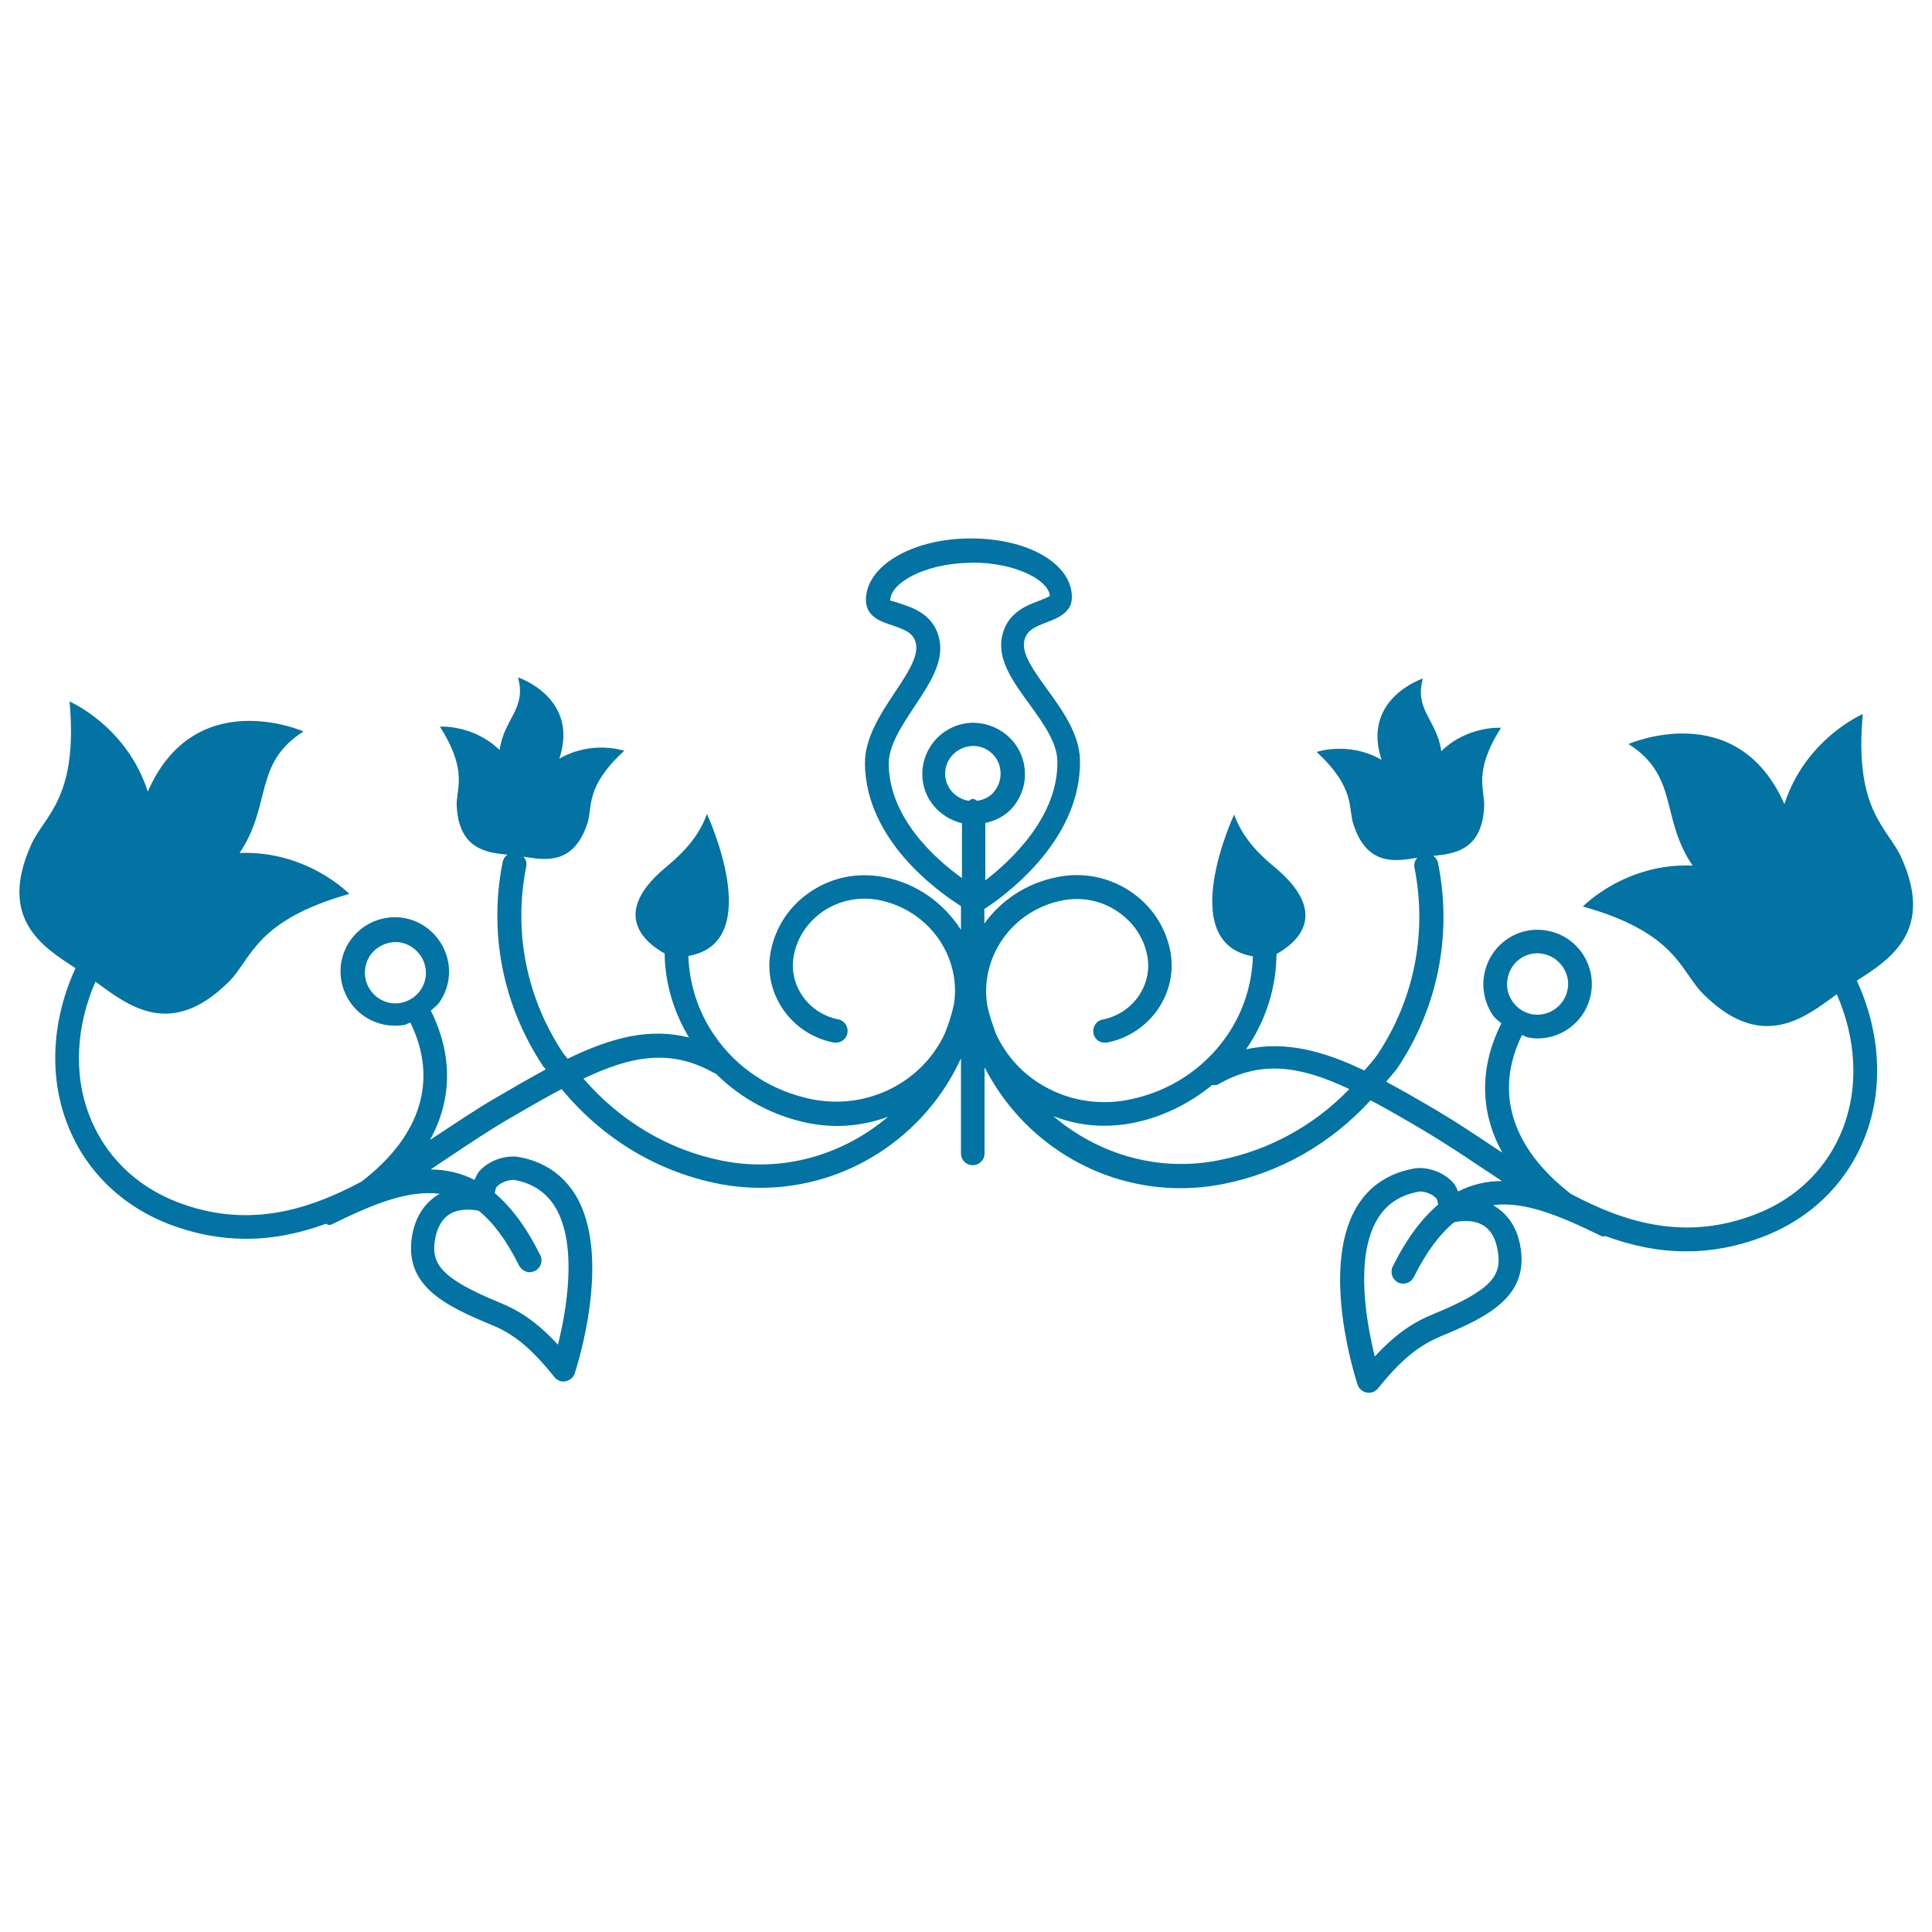 <svg xmlns="http://www.w3.org/2000/svg" viewBox="0 0 1000 1000" style="fill:#0273a2">
<title>Flowers Design SVG icon</title>
<g><g><path d="M171.6,633.8c21.1-10.4,39.5-18,56-15.9c-7.5,4.2-12.7,11.7-14.4,22.3c-3.8,25,16.3,35.3,41.1,45.5c10,4.1,19.3,10.3,32.6,27c1.2,1.5,2.9,2.4,4.8,2.4c0.4,0,0.7-0.1,1.1-0.2c2.2-0.4,4-1.9,4.7-4.1c0.8-2.5,19.6-59.8,0.6-91.9c-6.6-10.9-16.6-17.8-29.9-20.1c-4.6-0.8-14,0.6-20.1,7.4c-1.2,1.4-1.7,3-2.5,4.5c-7.3-3.7-14.8-5.3-22.7-5.4c3.8-2.6,7.6-5.1,11.4-7.6c9.5-6.4,18.9-12.6,28.2-18.1c10.3-6,19.5-11.3,28.2-15.9c20.6,25,48.5,42.4,80.7,48.9c7.5,1.5,15,2.2,22.4,2.2c44.6,0,85.1-26.6,103.6-67v49.2c0,3.4,2.7,6.1,6.1,6.1c3.4,0,6.1-2.7,6.1-6.1v-44.6C529,590.4,568,615,610.9,615c7.4,0,14.9-0.7,22.4-2.2c29.8-5.9,56-21.3,76.1-43.3c8.7,4.6,18,10,28.3,16.1c9.4,5.6,18.8,11.8,28.2,18.1c3.7,2.5,7.6,5,11.5,7.6c-7.8,0-15.4,1.7-22.7,5.4c-0.7-1.5-1.3-3.2-2.5-4.5c-6.1-6.8-15.5-8.3-20.2-7.4c-13.3,2.4-23.4,9.1-29.9,20.1c-19,32.1-0.2,89.4,0.6,91.8c0.7,2.2,2.6,3.7,4.7,4.1c0.4,0,0.7,0.1,1.1,0.1c1.9,0,3.6-0.9,4.8-2.3c13.3-16.7,22.7-22.8,32.6-27c24.8-10.2,45-20.7,41.2-45.5c-1.6-10.7-6.8-18-14.3-22.3c16.4-2.2,34.8,5.6,55.9,15.9c0.8,0.5,1.7,0.1,2.6,0.2c13.1,4.8,26.9,7.8,41.5,7.8c12.8,0,26.1-2.3,40.1-7.7c24.8-9.6,43.4-28.1,52.6-52.1c9.6-25,7.7-54-4.4-80.3c17.3-11.1,40.2-25.8,23-63.8c-6.8-15.2-24.6-24-19.9-74.2c0,0-29.6,12.6-40.6,46.6c-24.6-55.8-80.7-31.1-80.7-31.1c26.2,16.6,16.3,38.2,33.2,62.9c-35-1.4-56.8,21.2-56.8,21.2c48.5,13.6,50.4,33.3,62.1,45.1c30.3,30.4,52.6,12.6,69.3,0.3c10,22.8,11.5,47.5,3.4,68.9c-7.9,20.8-24,36.8-45.4,45c-35.7,13.8-66.7,4.9-95.7-10.6c-30.7-23.8-39.7-52.8-25.2-82.2c1.1,0.4,2.1,1.1,3.2,1.3c1.6,0.3,3.3,0.5,4.8,0.5c13.7,0,25.3-9.8,27.7-23.2c1.3-7.4-0.4-14.8-4.6-21c-4.4-6.2-10.7-10.3-18.2-11.6c-15.5-2.8-29.8,7.7-32.5,22.9c-1.3,7.4,0.4,14.8,4.6,21c1.1,1.6,2.8,2.7,4.3,4.1c-11.5,22.9-11.1,45.9,0.5,66.9c-1.5-1-3.1-2-4.6-3c-9.7-6.5-19.2-12.8-28.8-18.5c-9.1-5.4-18-10.5-26.7-15.2c1.9-2.5,4.1-4.6,5.9-7.2c20.9-31.4,28.4-69.1,20.9-106.1c-0.3-1.5-1.2-2.7-2.4-3.6c11.1-1.1,25.1-3,26.3-25.3c0.5-9.1-6-17.7,8.7-41c0,0-17.2-1.2-30.9,12.1c-2.2-16.1-14.1-21.3-9.5-37.6c0,0-31.9,10.4-21.4,42.1c-16.9-9.8-33.6-4.1-33.6-4.1c20.2,18.8,16.2,28.7,19,37.4c7.1,21.9,21.9,19.2,33,17.4c-1.1,1.4-1.7,3.1-1.4,4.9c6.7,33.8,0,68.2-19.1,96.9c-2,3-4.6,5.6-6.8,8.3c-20.8-10-40.8-15.5-61.2-11h0c10.2-14.8,15.6-31.9,15.7-49.3c9.6-5.3,28.2-19.9,0.2-44c-5.2-4.4-16.9-13.5-22.1-28.2c0,0-31.1,66.4,9.7,73.4c-0.5,14.5-4.9,28.7-13.4,41c-11.9,17.3-30,29.1-50.8,33.2c-16.4,3.3-33.1,0.1-46.9-8.8c-9.8-6.3-17.2-15.1-21.9-25.3c-1.7-4.7-3.4-9.5-4.5-14.6l0-0.1c-4-25,12.9-49.2,38.7-54.3c10-2,20-0.1,28.3,5.4c8.3,5.4,13.9,13.5,15.8,23c3,15.1-7.3,30.1-23,33.2c-3.4,0.6-5.5,3.9-4.8,7.2c0.6,3.3,3.6,5.3,7.2,4.7c22.2-4.5,36.8-25.8,32.5-47.6c-2.6-12.8-10.1-23.8-21.2-31c-11.1-7.2-24.4-9.7-37.4-7c-15.8,3.1-28.9,12-37.6,24v-7.5c8.1-5.2,50.3-34.3,49.5-77.1c-0.3-13.5-9.1-25.7-16.9-36.5c-6.8-9.4-13.2-18.2-12-24.8c1-5.6,5.1-7.5,11.7-10c5.6-2.2,13.3-5,13-13.5c-0.4-17-22.9-29.9-52.1-29.9H501c-29.9,0.5-53.1,14.7-52.8,32.1c0.2,8.5,7.9,11,13.7,12.9c6.7,2.3,11,3.9,12.2,9.5c1.4,6.6-4.6,15.7-11,25.3c-7.3,11-15.7,23.6-15.4,37.2c0.7,39.1,37.2,65.4,49.7,73.3v12.3c-8.7-13.6-22.6-24-39.8-27.3c-13.4-2.6-26.9,0-38,7.5c-10.8,7.2-18.1,18.1-20.6,30.6c-4.4,21.7,10.2,43.1,32.4,47.5c3.4,0.6,6.6-1.5,7.2-4.8c0.7-3.3-1.5-6.6-4.8-7.2c-15.6-3.1-25.9-18-22.9-33.2c1.8-9.3,7.3-17.4,15.4-22.9c8.5-5.6,18.8-7.6,28.8-5.6c25.7,5.2,42.7,29.3,38.6,54.3l-0.1,0.1c-1,5.1-2.7,9.8-4.5,14.5c-11.5,25-39.6,39.9-68.7,34.2c-20.9-4.2-38.9-15.9-50.7-33.2c-8.5-12.4-12.9-26.5-13.4-41c40.7-7,9.6-73.5,9.6-73.5c-5.2,14.8-17,23.9-22.1,28.3c-28.1,23.9-9.4,38.6,0.2,43.9c0.2,15.2,4.6,30.1,12.6,43.5c-20.2-5.1-39.9-0.1-62.8,11c-0.7-1-1.5-1.7-2.2-2.7c-19.1-28.7-26-63.1-19.2-96.9c0.4-1.9-0.3-3.6-1.5-5c11.2,1.8,26,4.6,33.2-17.4c2.7-8.7-1.3-18.7,19-37.4c0,0-16.7-5.7-33.6,4.1c10.5-31.6-21.4-42.1-21.4-42.1c4.6,16.3-7.3,21.4-9.5,37.6c-13.8-13.3-30.9-12.1-30.9-12.1c14.8,23.4,8.3,32,8.7,41.1c1.1,22.1,15.1,24.1,26.2,25.2c-1.2,0.8-2,2.1-2.4,3.6c-7.4,37,0.1,74.6,21,106c0.4,0.5,0.9,1,1.3,1.5c-8.4,4.6-17,9.5-26.5,15.1c-9.6,5.6-19.1,12-28.8,18.4c-1.5,1-3.1,2-4.6,3c11.5-20.9,11.8-44,0.4-66.9c1.5-1.4,3.1-2.5,4.3-4.1c4.3-6.1,6-13.6,4.7-20.9c-2.7-15.1-17.1-25.7-32.5-22.9c-7.5,1.3-13.9,5.5-18.2,11.6c-4.3,6.2-5.9,13.6-4.6,20.9c2.4,13.4,14,23.2,27.7,23.2c1.6,0,3.2-0.1,4.8-0.4c1.1-0.2,2.1-0.9,3.2-1.2c14.5,29.5,5.6,58.6-25.3,82.3c-29,15.5-59.9,24.3-95.6,10.5c-21.4-8.3-37.5-24.3-45.4-45.1c-8.2-21.4-6.6-46.1,3.3-68.9c16.8,12.3,39,30.2,69.3-0.2c11.7-11.9,13.5-31.5,62.1-45.2c0,0-21.8-22.6-56.8-21.2c16.8-24.8,7-46.4,33.1-62.9c0,0-56.1-24.8-80.6,31.1c-11-34-40.5-46.6-40.5-46.6c4.6,50.3-13.1,58.9-19.9,74.2c-17.1,38.1,5.7,52.7,23,63.8c-12.1,26.3-14,55.3-4.4,80.3c9.1,24,27.8,42.5,52.5,52.1c14,5.4,27.4,7.7,40.2,7.7c14.5,0,28.2-3,41.4-7.8C169.8,634.1,170.7,634.3,171.6,633.8z M242.1,626.1c3.2,0,5.6,0.6,5.6,0.6c0,0,0.1,0,0.1,0c7.4,6,14.3,15.1,20.9,28.4c1.1,2.1,3.3,3.4,5.5,3.4c0.9,0,1.8-0.3,2.7-0.7c3-1.5,4.3-5.2,2.7-8.2c-7.3-14.7-15.1-24.9-23.5-32c0.3-1.1,0.2-2.4,1-3.3c2.1-2.3,5.8-3.6,8.8-3.6c0,0,0.1,0,0.1,0c9.7,1.7,16.8,6.5,21.5,14.3c11.7,19.8,5.6,53.7,1.3,71c-12-13-21.5-18.2-30-21.7c-31.1-12.8-35.5-20.3-33.7-32.4C226.9,631.4,232.4,626.1,242.1,626.1z M775.3,647.9c1.9,12-2.5,19.6-33.7,32.4c-8.5,3.5-17.9,8.7-30,21.8c-4.3-17.3-10.5-51.2,1.3-71c4.7-7.9,11.8-12.7,22.1-14.4c2.5,0,6.3,1.2,8.4,3.6c0.8,0.9,0.6,2.1,1,3.2c-8.3,7-16.2,17.3-23.5,32c-1.5,3.1-0.3,6.7,2.7,8.3c0.9,0.5,1.8,0.6,2.7,0.6c2.3,0,4.4-1.2,5.5-3.4c6.6-13.3,13.6-22.4,20.9-28.4c0.1,0,0.1,0,0.1,0c0,0,2.4-0.6,5.6-0.6C768.1,631.9,773.7,637.2,775.3,647.9z M795.8,493.4c0.9,0,1.8,0.1,2.7,0.3c4.2,0.7,7.8,3.1,10.3,6.6c2.4,3.5,3.4,7.7,2.6,11.8c-1.5,8.4-9.6,14.3-18.3,12.9c-4.2-0.8-7.8-3.1-10.2-6.6c-2.4-3.5-3.4-7.6-2.6-11.7C781.6,498.9,788.2,493.4,795.8,493.4z M571.5,582.7c5,0,10.1-0.5,15.1-1.5c15.3-3.1,29.1-10,40.8-19.6c1.1,0.1,2.3,0.2,3.4-0.5c22-12.5,42.2-9.4,67.6,2.6c-18,18.7-41.2,31.6-67.3,36.8c-31.8,6.4-62.9-3.2-85.9-22.8C553.6,581,562.5,582.7,571.5,582.7z M505.8,414.5c-0.7-0.4-1.4-1-2.2-1c-0.8,0-1.5,0.6-2.2,1c-6.7-1.1-12-6.6-12.2-13.7c-0.2-7.9,6.2-14.5,14.4-14.7c7.9,0,14.2,6.2,14.3,14.1c0.1,3.8-1.4,7.5-4,10.3C511.8,412.8,508.9,414,505.8,414.5z M460,395.8c-0.2-9.7,6.7-20.1,13.4-30.2c7.8-11.8,15.3-23,12.8-34.7c-2.7-12.7-13.3-16.2-20.2-18.5c-1.9-0.6-4.7-1.5-5.2-1.5h0c-0.2-8.9,17.2-19.1,40.8-19.6l1.6-0.1c23.3,0,39.7,9.5,40.2,17.2c-0.6,0.6-3.5,1.7-5.4,2.5c-6.9,2.5-17.3,6.6-19.5,19.3c-2,11.7,5.8,22.6,14.2,34.1c7.1,9.8,14.4,19.9,14.6,29.6c0.5,28.9-24.1,51.6-37.3,61.8V426c4.9-1.1,9.5-3.3,13.1-6.9c4.9-5.2,7.6-11.9,7.4-18.9c-0.2-14.5-12.2-26.1-27.1-26.1c0,0,0,0,0,0c-14.7,0.3-26.3,12.5-26,27.1c0.2,12.3,9,22.1,20.5,24.9v28.4C483.6,444.2,460.5,423.3,460,395.8z M369.8,555.5c0.2,0.1,0.5,0,0.6,0.1c12.9,12.9,29.4,21.9,47.9,25.7c5,1,10,1.5,15,1.5c9.2,0,18.1-1.7,26.4-4.8c-23,19.5-54,29.1-85.8,22.8c-28.5-5.7-53.2-20.9-71.9-42.5C327.5,546.1,347.8,542.9,369.8,555.5z M217.6,512.6c-2.5,3.5-6.1,5.7-10.2,6.5c-8.6,1.6-16.8-4.4-18.3-12.9c-0.7-4.1,0.2-8.3,2.5-11.7c2.5-3.5,6.1-5.8,10.3-6.6c0.9-0.2,1.8-0.3,2.7-0.3c7.6,0,14.2,5.6,15.6,13.2C221,504.9,220,509.1,217.6,512.6z"/></g></g>
</svg>